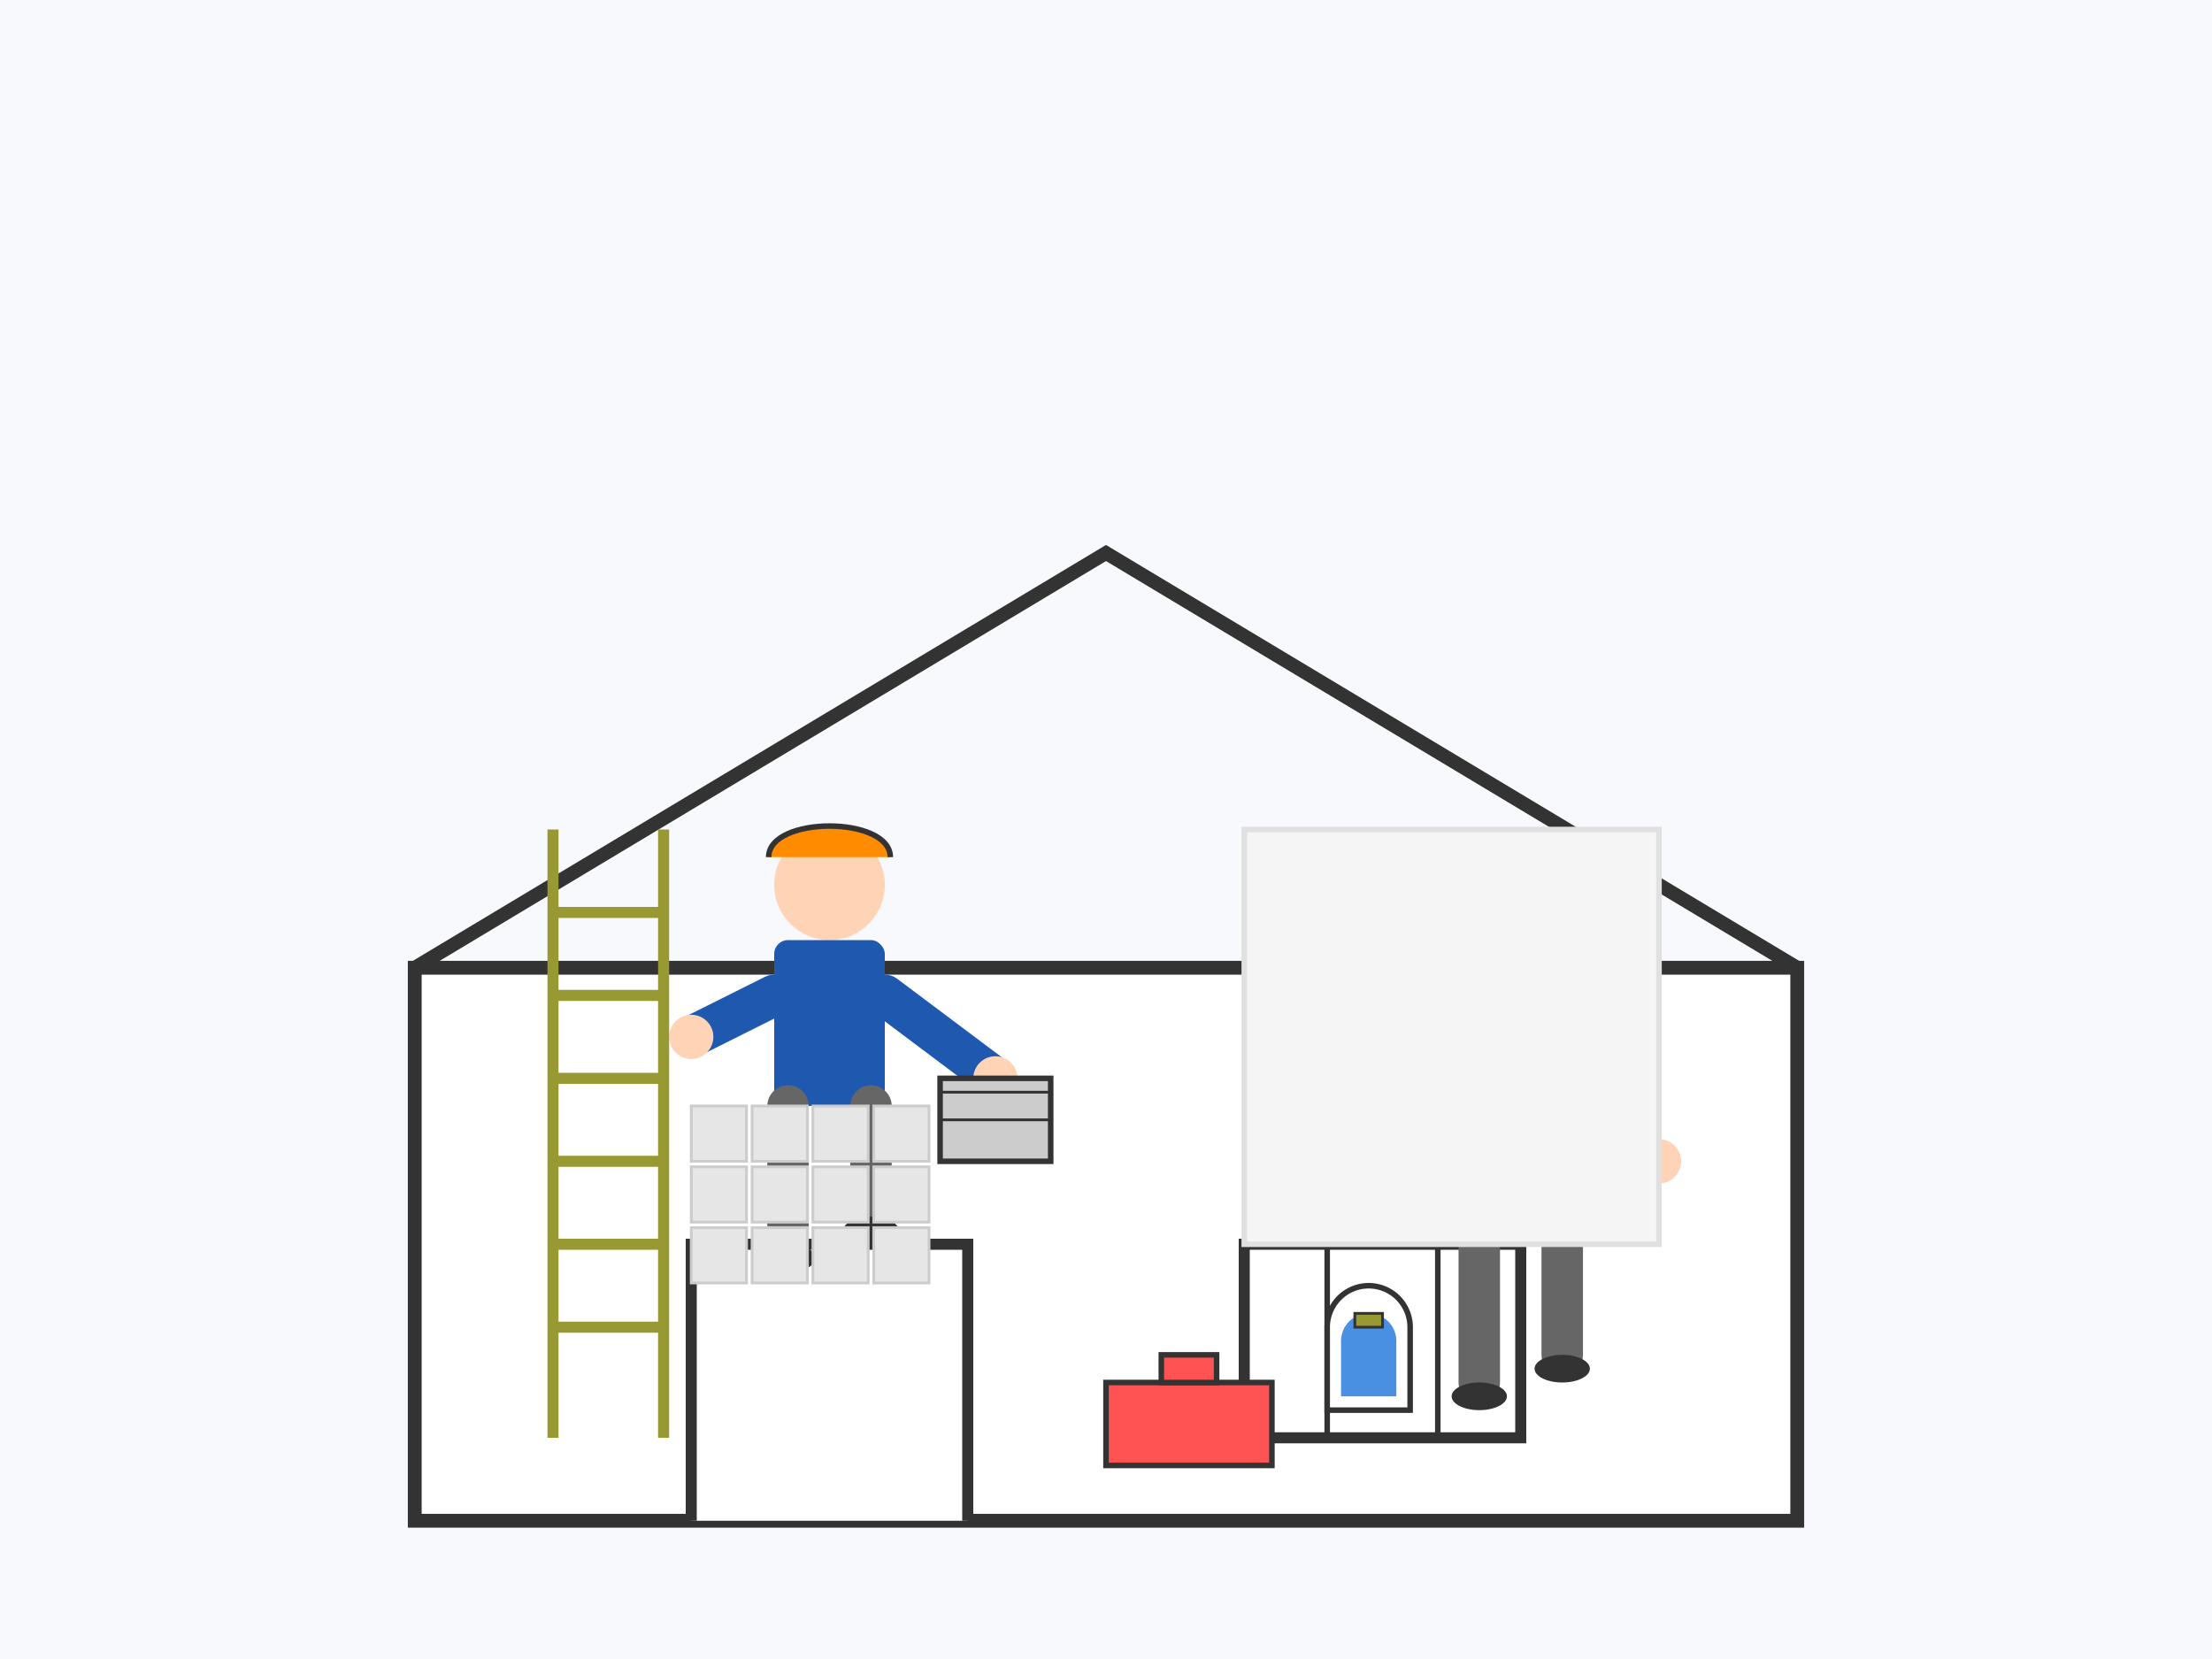 <svg xmlns="http://www.w3.org/2000/svg" viewBox="0 0 800 600" width="800" height="600">
  <!-- Background -->
  <rect width="800" height="600" fill="#f7f9fc"/>
  
  <!-- House outline -->
  <path d="M150 350h500v200H150z" fill="#fff" stroke="#333" stroke-width="5"/>
  <path d="M150 350L400 200L650 350" fill="none" stroke="#333" stroke-width="5"/>
  <path d="M250 550V450h100v100" fill="#fff" stroke="#333" stroke-width="4"/>
  <path d="M450 450h100v70H450z" fill="#fff" stroke="#333" stroke-width="4"/>
  <path d="M480 450v70" fill="none" stroke="#333" stroke-width="2"/>
  <path d="M520 450v70" fill="none" stroke="#333" stroke-width="2"/>
  
  <!-- Worker 1 - Tiler -->
  <g transform="translate(300, 380)">
    <!-- Head and helmet -->
    <circle cx="0" cy="-60" r="20" fill="#ffd3b6"/>
    <path d="M-22 -70C-22 -85 22 -85 22 -70" fill="#ff8c00" stroke="#333" stroke-width="2"/>
    
    <!-- Body -->
    <rect x="-20" y="-40" width="40" height="60" rx="5" fill="#1e58af"/>
    
    <!-- Arms -->
    <path d="M-20 -20L-50 -5" stroke="#1e58af" stroke-width="15" stroke-linecap="round"/>
    <path d="M20 -20L60 10" stroke="#1e58af" stroke-width="15" stroke-linecap="round"/>
    
    <!-- Hands -->
    <circle cx="-50" cy="-5" r="8" fill="#ffd3b6"/>
    <circle cx="60" cy="10" r="8" fill="#ffd3b6"/>
    
    <!-- Legs -->
    <path d="M-15 20L-15 70" stroke="#666" stroke-width="15" stroke-linecap="round"/>
    <path d="M15 20L15 60" stroke="#666" stroke-width="15" stroke-linecap="round"/>
    
    <!-- Shoes -->
    <ellipse cx="-15" cy="75" rx="10" ry="5" fill="#333"/>
    <ellipse cx="15" cy="65" rx="10" ry="5" fill="#333"/>
    
    <!-- Tiling tool -->
    <rect x="40" y="10" width="40" height="30" fill="#ccc" stroke="#333" stroke-width="2"/>
    <path d="M40 15h40M40 25h40" stroke="#333" stroke-width="1"/>
  </g>
  
  <!-- Worker 2 - Plasterer -->
  <g transform="translate(550, 430)">
    <!-- Head and helmet -->
    <circle cx="0" cy="-60" r="20" fill="#ffd3b6"/>
    <path d="M-22 -70C-22 -85 22 -85 22 -70" fill="#1e58af" stroke="#333" stroke-width="2"/>
    
    <!-- Body -->
    <rect x="-20" y="-40" width="40" height="60" rx="5" fill="#4a90e2"/>
    
    <!-- Arms -->
    <path d="M-20 -20L-60 -30" stroke="#4a90e2" stroke-width="15" stroke-linecap="round"/>
    <path d="M20 -20L50 -10" stroke="#4a90e2" stroke-width="15" stroke-linecap="round"/>
    
    <!-- Hands -->
    <circle cx="-60" cy="-30" r="8" fill="#ffd3b6"/>
    <circle cx="50" cy="-10" r="8" fill="#ffd3b6"/>
    
    <!-- Legs -->
    <path d="M-15 20L-15 70" stroke="#666" stroke-width="15" stroke-linecap="round"/>
    <path d="M15 20L15 60" stroke="#666" stroke-width="15" stroke-linecap="round"/>
    
    <!-- Shoes -->
    <ellipse cx="-15" cy="75" rx="10" ry="5" fill="#333"/>
    <ellipse cx="15" cy="65" rx="10" ry="5" fill="#333"/>
    
    <!-- Plastering trowel -->
    <rect x="-90" y="-35" width="30" height="10" fill="#ccc" stroke="#333" stroke-width="2"/>
    <rect x="-65" y="-40" width="5" height="20" fill="#993" stroke="#333" stroke-width="1"/>
  </g>
  
  <!-- Tiles being laid -->
  <g transform="translate(250, 400)">
    <g id="tile-row">
      <rect x="0" y="0" width="20" height="20" fill="#e6e6e6" stroke="#ccc" stroke-width="1"/>
      <rect x="22" y="0" width="20" height="20" fill="#e6e6e6" stroke="#ccc" stroke-width="1"/>
      <rect x="44" y="0" width="20" height="20" fill="#e6e6e6" stroke="#ccc" stroke-width="1"/>
      <rect x="66" y="0" width="20" height="20" fill="#e6e6e6" stroke="#ccc" stroke-width="1"/>
    </g>
    <use href="#tile-row" y="22"/>
    <use href="#tile-row" y="44"/>
  </g>
  
  <!-- Plastered wall section -->
  <rect x="450" y="300" width="150" height="150" fill="#f5f5f5" stroke="#e0e0e0" stroke-width="2"/>
  
  <!-- Ladder -->
  <g transform="translate(200, 300)">
    <path d="M0 0V220M40 0V220M0 30H40M0 60H40M0 90H40M0 120H40M0 150H40M0 180H40" stroke="#993" stroke-width="4" fill="none"/>
  </g>
  
  <!-- Toolbox -->
  <g transform="translate(400, 500)">
    <rect x="0" y="0" width="60" height="30" fill="#ff5252" stroke="#333" stroke-width="2"/>
    <rect x="20" y="-10" width="20" height="10" fill="#ff5252" stroke="#333" stroke-width="2"/>
  </g>
  
  <!-- Paint bucket -->
  <g transform="translate(480, 510)">
    <path d="M0 0V-30A15 15 0 0 1 30 -30V0z" fill="#fff" stroke="#333" stroke-width="2"/>
    <path d="M5 -5V-25A10 10 0 0 1 25 -25V-5z" fill="#4a90e2"/>
    <rect x="10" y="-35" width="10" height="5" fill="#993" stroke="#333" stroke-width="1"/>
  </g>
</svg>
